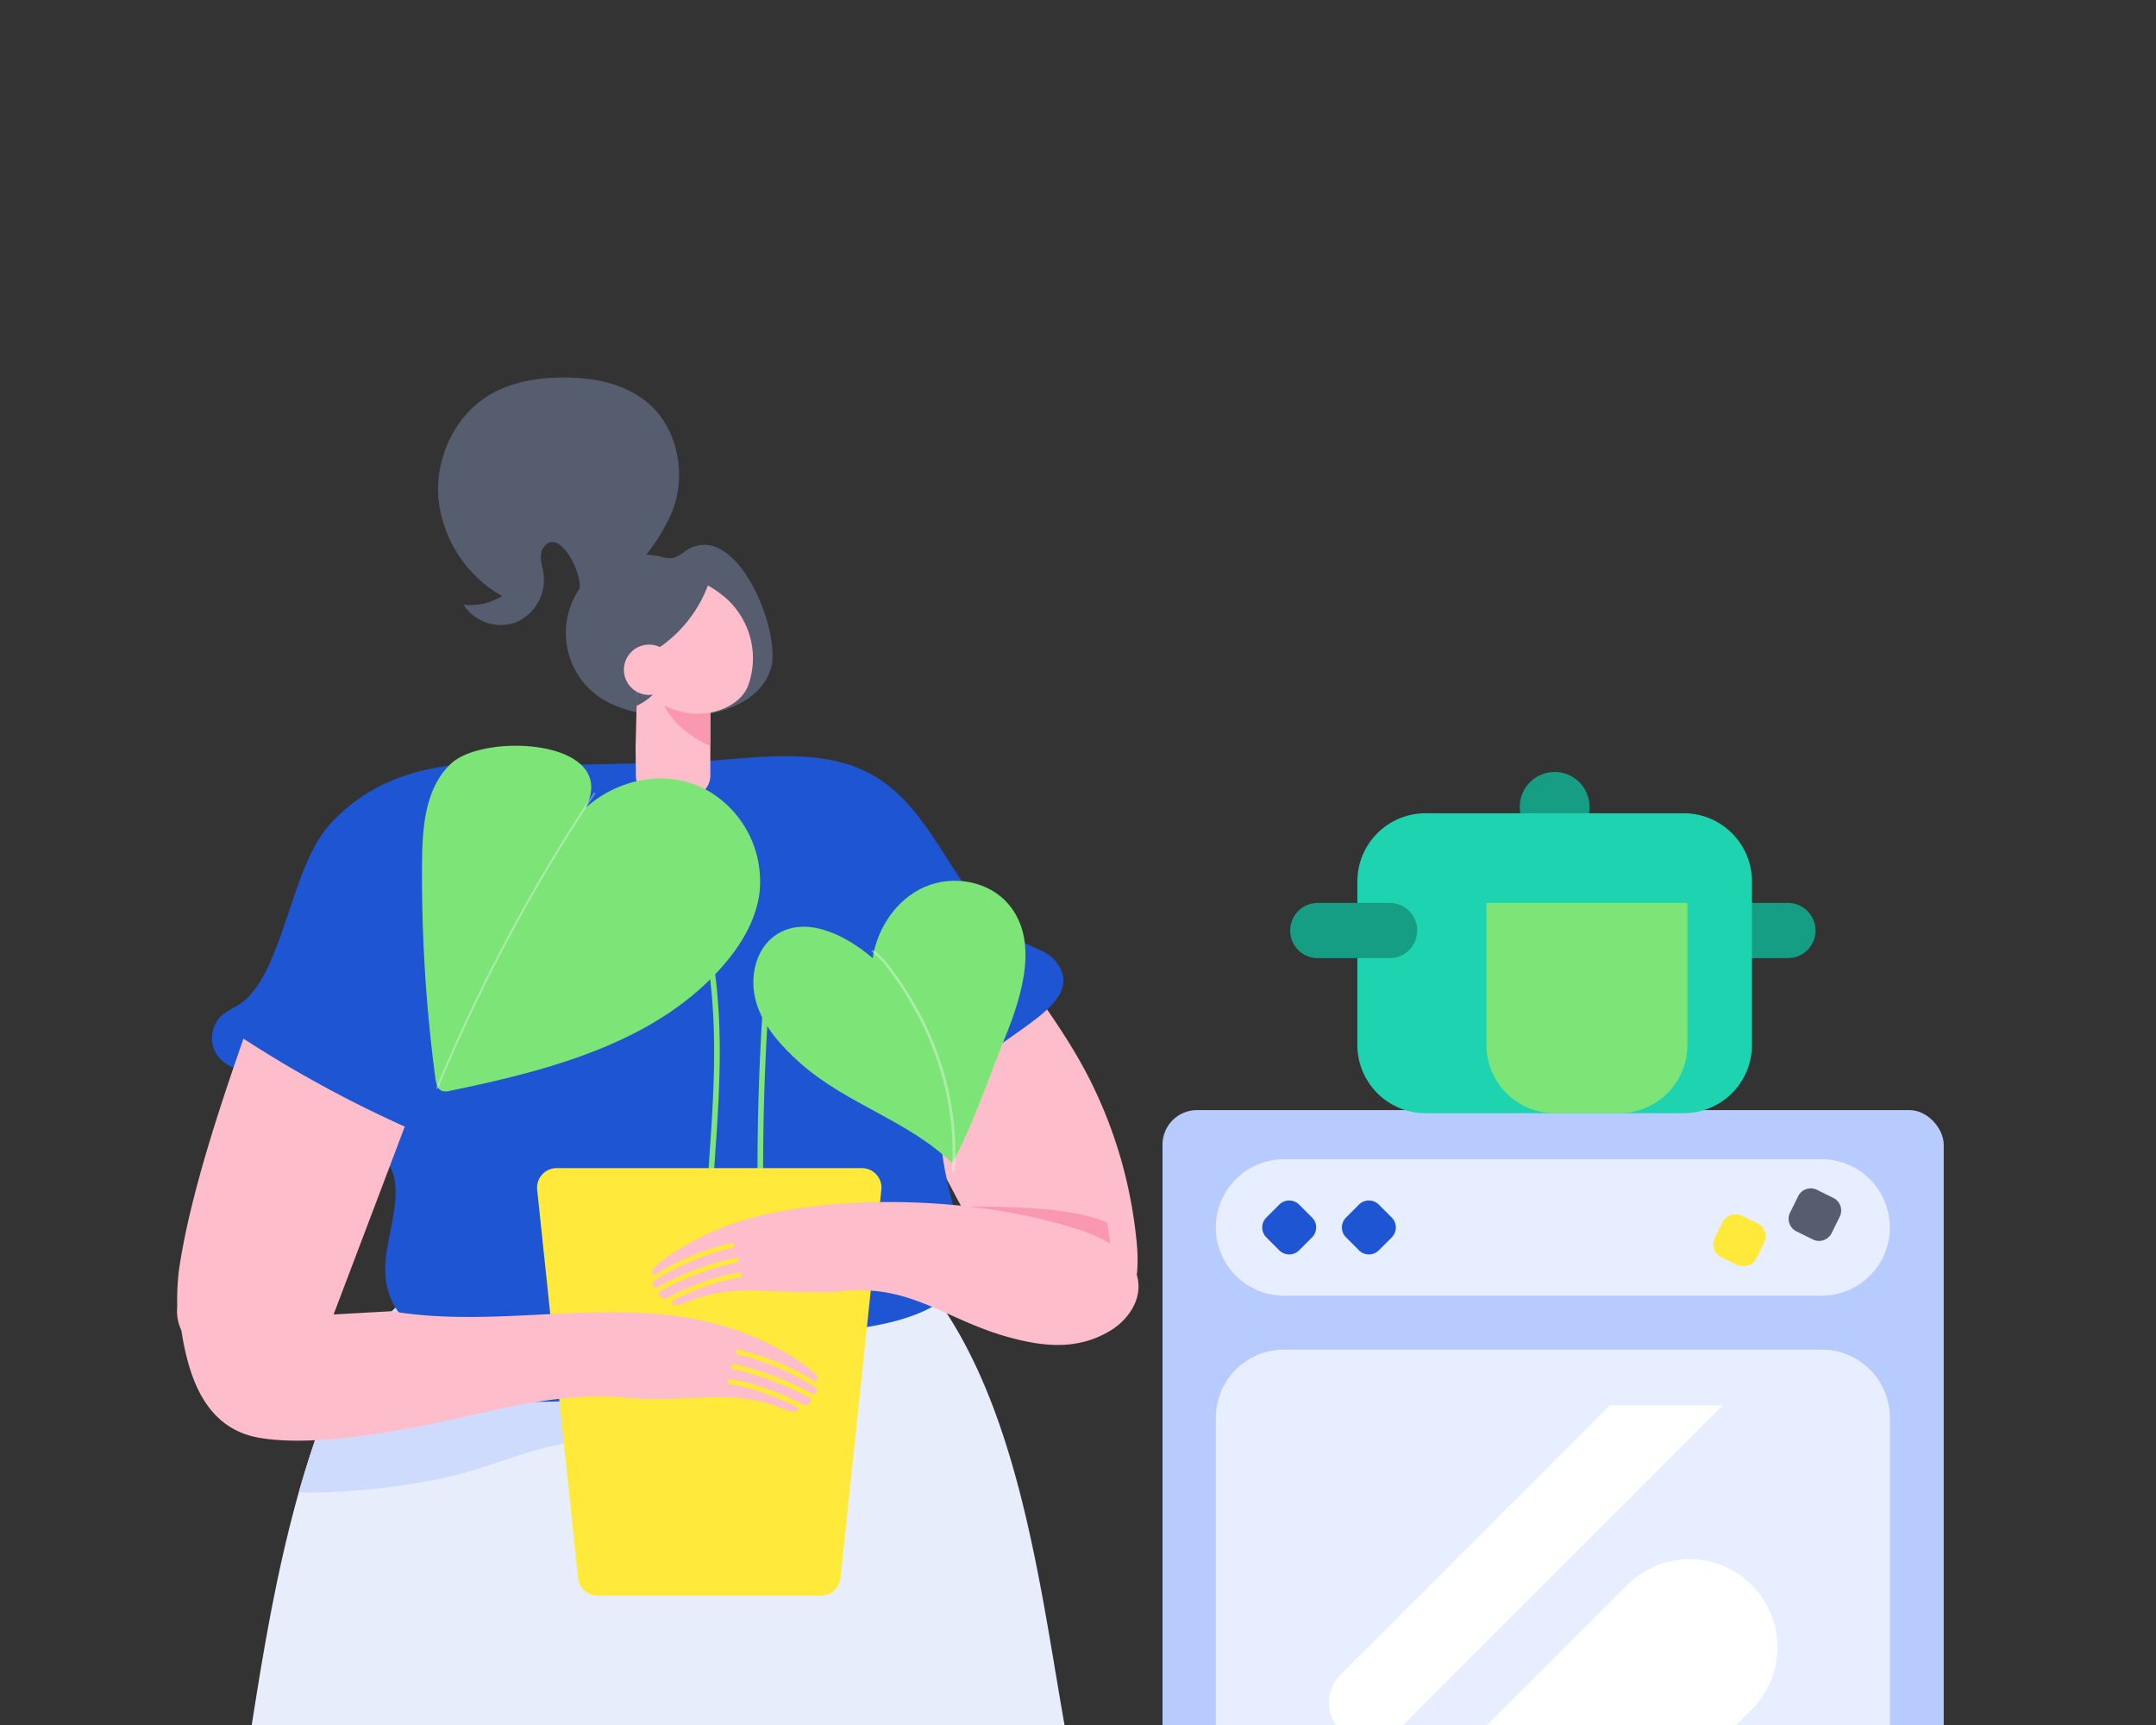 <svg id="Layer_1" data-name="Layer 1" xmlns="http://www.w3.org/2000/svg" xmlns:xlink="http://www.w3.org/1999/xlink" viewBox="0 0 500 400"><rect x="0" y="0" width="500" height="400" fill="#333333" stroke="none"/><defs><style>.cls-1{fill:none;}.cls-2{clip-path:url(#clip-path);}.cls-3{fill:#ebe7e2;}.cls-4{fill:#c1b8a8;}.cls-5{fill:#d6d0c5;}.cls-6{fill:#8ea0e6;}.cls-7{fill:#febdcb;}.cls-8{fill:#3f4679;}.cls-9{fill:#1dd3b0;}.cls-10{fill:#e0c9c0;}.cls-11{clip-path:url(#clip-path-2);}.cls-12{fill:#e8edfb;}.cls-13{fill:#cfdbfc;}.cls-14{fill:#1d55d3;}.cls-15{fill:#565d6e;}.cls-16{fill:#f998af;}.cls-17{fill:#7de577;}.cls-18{opacity:0.35;}.cls-19{fill:#fff;}.cls-20{fill:#ffe93b;}.cls-21{fill:#b7cbff;}.cls-22{fill:#e7eeff;}.cls-23{fill:#169e84;}</style><clipPath id="clip-path"><rect class="cls-1" x="13.5" y="-475.664" width="475.5" height="356.361"/></clipPath><clipPath id="clip-path-2"><rect class="cls-1" x="11" y="42.829" width="478" height="358"/></clipPath></defs><g class="cls-2"><g id="Groupe_de_masques_36" data-name="Groupe de masques 36"><g id="Groupe_4042" data-name="Groupe 4042"><rect id="Rectangle_2090" data-name="Rectangle 2090" class="cls-3" x="49.347" y="-166.987" width="252.121" height="260.21"/><rect id="Rectangle_2091" data-name="Rectangle 2091" class="cls-4" x="49.347" y="-166.987" width="22.92" height="260.21"/><rect id="Rectangle_2093" data-name="Rectangle 2093" class="cls-5" x="85.75" y="66.596" width="29.83" height="9.606"/><rect id="Rectangle_2095" data-name="Rectangle 2095" class="cls-6" x="259.673" y="68.618" width="29.83" height="9.606"/><g id="Groupe_4018" data-name="Groupe 4018"><path id="Tracé_6059" data-name="Tracé 6059" class="cls-7" d="M388.058,154.737l-3.585,21.879a53.199,53.199,0,0,1,3.022,16.954,10.045,10.045,0,0,1-9.762,10.319q-.131.004-.262.004l-76.64.298a1.721,1.721,0,0,1-1.333-2.807c12.223-15.504,49.968-17.291,54.115-25.501,4.386-8.683,6.25-34.393,6.25-34.393Z"/><path id="Tracé_6060" data-name="Tracé 6060" class="cls-8" d="M368.036,177.82c.129-3.132-2.214-14.4-10.342-17.727-.989,6.165-2.335,12.336-4.083,15.792-4.148,8.21-41.893,9.996-54.115,25.501a1.721,1.721,0,0,0,1.333,2.806l76.64-.298A10.045,10.045,0,0,0,387.497,193.832q-0-.131-.004-.262a53.199,53.199,0,0,0-3.022-16.954S368.341,183.474,368.036,177.82Z"/></g><g id="Groupe_4019" data-name="Groupe 4019"><path id="Tracé_6061" data-name="Tracé 6061" class="cls-7" d="M280.713,154.746,277.062,176.614a54.069,54.069,0,0,1,2.988,17.703,9.351,9.351,0,0,1-9.148,9.549q-.091.002-.182.002l-77.382.073a1.722,1.722,0,0,1-1.324-2.811c12.269-15.468,50.019-17.141,54.192-25.34,4.412-8.671,6.351-34.371,6.351-34.371Z"/><path id="Tracé_6062" data-name="Tracé 6062" class="cls-8" d="M260.624,177.77c.138-3.131-2.175-14.407-10.29-17.758-1.007,6.161-2.371,12.323-4.13,15.779-4.172,8.198-41.922,9.872-54.192,25.34a1.722,1.722,0,0,0,1.324,2.811l77.382-.073a9.35,9.35,0,0,0,9.333-9.367q-0-.092-.002-.185a54.039,54.039,0,0,0-2.988-17.703S260.912,183.424,260.624,177.77Z"/></g><path id="Tracé_6063" data-name="Tracé 6063" class="cls-9" d="M240.328,173.391h45.088l36.232-161.03,20.13,161.03h45.491c1.208-66.022,24.558-266.237,1.476-327.429H268.678C255.017-16.641,240.328,173.391,240.328,173.391Z"/><g id="Groupe_4020" data-name="Groupe 4020"><path id="Tracé_6064" data-name="Tracé 6064" class="cls-10" d="M321.648,5.629a.513.513,0,0,1-.512-.486L315.118-101.568l-8.896-2.32a.515.515,0,0,1-.384-.535l2.013-28.18a.515.515,0,0,1,.55-.477.515.515,0,0,1,.477.55l-1.983,27.754,8.846,2.308a.513.513,0,0,1,.384.468L322.163,5.086a.516.516,0,0,1-.485.543Z"/></g><g id="Groupe_4021" data-name="Groupe 4021"><path id="Tracé_6065" data-name="Tracé 6065" class="cls-10" d="M283.001,165.586h-39.721a.515.515,0,1,1,0-1.029H283.001a.515.515,0,1,1,0,1.029Z"/></g><g id="Groupe_4022" data-name="Groupe 4022"><path id="Tracé_6066" data-name="Tracé 6066" class="cls-10" d="M382.84,166.391H344.193a.515.515,0,1,1,0-1.029h38.647a.515.515,0,0,1,0,1.029Z"/></g><g id="Groupe_4024" data-name="Groupe 4024"><path id="Tracé_6068" data-name="Tracé 6068" class="cls-10" d="M381.767,160.487h-.015a.515.515,0,0,1-.5-.527c.078-2.592,7.69-259.698-.259-302.36a.515.515,0,0,1,.391-.614.515.515,0,0,1,.614.391l.007.036c7.97,42.769.355,299.986.277,302.578A.514.514,0,0,1,381.767,160.487Z"/></g></g></g></g><g id="Groupe_7092" data-name="Groupe 7092"><g id="Groupe_7128" data-name="Groupe 7128"><g id="Groupe_7091" data-name="Groupe 7091"><g class="cls-11"><g id="Groupe_7090" data-name="Groupe 7090"><g id="Groupe_7127" data-name="Groupe 7127"><g id="Groupe_7126" data-name="Groupe 7126"><g id="Groupe_7125" data-name="Groupe 7125"><path id="Tracé_8624" data-name="Tracé 8624" class="cls-7" d="M260.21,303.714a10.355,10.355,0,0,1-3.21,2.169,13.201,13.201,0,0,1-2.8.839,18.211,18.211,0,0,1-12.289-2.463,28.271,28.271,0,0,1-6.021-4.628c-4.965-4.98-8.462-11.473-11.884-17.86-1.348-2.524-2.7-5.04-4.036-7.571-5.819-10.941-11.48-21.987-16.295-33.474a75.912,75.912,0,0,0,22.907-10.589,90.675,90.675,0,0,0,8.739-6.77c5.744,8.215,11.735,16.251,16.5,25.2a105.817,105.817,0,0,1,10.775,31.871q.618,3.672.989,7.392C264.134,293.447,263.971,299.907,260.21,303.714Z"/><path id="Tracé_8625" data-name="Tracé 8625" class="cls-7" d="M268.571,788.118h-72.15c-.483,0-1.448-4.948-2.628-12.46-3.549-22.508-9.094-68.028-9.711-72.269-7.253-49.841-17.141-89.786-21.929-139.758-.676-7.1-1.106-14.669-1.433-22.494-.8-19.084-1.017-39.647-2.836-58.345-.6-6.179-1.373-12.147-2.4-17.794q-2.349-12.942-4.706-25.889-4.576-25.173-9.154-50.336c-3.882-21.358-15.552-52.53-5.478-73.283,2.168-4.466,6.4-7.928,11.826-10.5.186-.087.371-.175.564-.262,18.173-8.3,49.041-6.995,61.468-.2,21.856,11.955,26.243,49.477,26.213,70.755q-.056,38.277-.208,76.554-.167,48.09-.453,96.191-.59,103.954-1.425,207.918l25.048,16.227a20.642,20.642,0,0,1,9.39,15.943Z"/><path id="Tracé_8626" data-name="Tracé 8626" class="cls-7" d="M169.606,426.535q-.726,5.592-1.67,11.155h-.007c-2.551,15.173-6.185,30.163-10.046,45.1q-1.545,6.006-3.136,12-5.776,22.017-11.559,44.047-2.479,9.429-4.953,18.849-4.482,17.076-8.961,34.144l-1.787,8.345L94.971,752.225a41.082,41.082,0,0,0,5.92,14.026,81.249,81.249,0,0,0,7.862,9.409,81.579,81.579,0,0,1,5.8,6.859l1.567,8.307H55.254c.015-2.963-.07-8.207-.219-15.166-.725-34.277.695-110.128,1.334-159.577.094-7.4.476-14.722,1.038-22,1.388-17.945,3.868-35.637,5.9-53.4q.656-5.74,1.233-11.506c.265-2.534.491-5.069.71-7.61,1.591-18.895,3.049-37.8,4.484-56.706q1.62-21.27,3.237-42.545c2.87-36.863,5.421-94.717,36.55-121.29,15.771-13.466,28.991-8.306,39.021,3.7,11.981,14.354,19.406,38.478,21.153,52.3A273.238,273.238,0,0,1,169.606,426.535Z"/><path id="Tracé_8627" data-name="Tracé 8627" class="cls-12" d="M283.193,575.524a14.901,14.901,0,0,1-.679,3.978c-8.343,25.224-79.635,26.464-101.643,26.705-22.721.25-47.282-.71-65.627-4.664-7.776-1.67-14.437-3.885-19.366-6.778a200.522,200.522,0,0,0-39.358-17.308c-8.5-2.777-25.887-1.217-32.6-5.077-16.848-9.672,5.561-34.811,9.211-48.4.866-3.252,1.74-6.645,2.621-10.108,3.83-15.217,7.636-32.158,11.1-48.538,1.131-5.327,2.223-10.6,3.268-15.731,6.934-33.976,9.695-70.01,19.172-103.557q1.5-5.277,3.221-10.467c4.43-13.268,12.113-27.985,23.969-36.113a41.251,41.251,0,0,1,8.8-4.485c8.526-3.26,17.527-4.594,25.591-10.974l14.921-11.809c9.75-7.713,40.5,4.244,49.77,9.313,41.3,22.612,44.973,87.989,53.108,128.04q8.669,42.609,17.323,85.22,4.329,21.3,8.665,42.609C276.493,546.439,283.771,564.542,283.193,575.524Z"/><path id="Tracé_8628" data-name="Tracé 8628" class="cls-13" d="M186.344,335.507c-6.326,1.662-18.3-3.15-25.123-3.345a124.719,124.719,0,0,0-36.721,4.048c-1.381.39-2.746.8-4.111,1.24-4.079,1.3-8.1,2.753-12.214,3.954-6.669,1.95-23.431,5.023-38.881,4.641q1.5-5.277,3.221-10.467c4.43-13.268,12.113-27.985,23.969-36.113a41.252,41.252,0,0,1,8.8-4.485c7.161.047,14.328.46,21.286.944,18.851,1.3,47.57,1.053,62.3,14.78C196.686,317.993,198.987,332.207,186.344,335.507Z"/><path id="Tracé_8629" data-name="Tracé 8629" class="cls-14" d="M206.033,291.647c-1.112,4.141-5,9.126-12.668,15.169-24.763,19.515-61.347,18.8-91.021,17.933-3.557-.1-7.234-.239-10.438-1.789a12.979,12.979,0,0,1-2.727-1.768c19.141-25.117,43.262-41.609,43.262-41.609l14.325-11.337C164.883,271.683,210.788,273.955,206.033,291.647Z"/><path id="Tracé_8630" data-name="Tracé 8630" class="cls-14" d="M244.565,222.62c-1.363-1.574-3.408-2.332-5.3-3.194a29.812,29.812,0,0,1-3.524-1.9c-15.74-9.919-18.817-32.186-36.794-39.451-12.6-5.1-28.411-1.528-41.621-1.281-13.225.247-26.457.853-39.711.277-15.507-.672-30.521,2.255-41.229,14.221-9.311,10.4-10.7,35.22-21.131,41.781a31.38,31.38,0,0,0-3.678,2.254,7.217,7.217,0,0,0-1.371,9.128c3.53,5.461,12.1,3.028,16.929,9.8,1.857,2.6,3.676,5.24,5.554,7.822,3.785,5.2,10.462,2.3,15.057,5.513,5.555,3.879,4.045,11.006,2.972,17.008-.589,3.3-1.465,6.582-1.394,9.931.531,24.717,40.657,18.591,55.874,16.89q22.221-1.078,44.423-2.493c9.925-.638,32.045-2.623,34.447-15.625.439-2.38-.372-4.789-1.08-7.1-2.379-7.779-7.205-23.97-3.492-31.816,2.948-6.23,13.544-12.727,18.98-16.777C243.339,233.983,250.038,228.945,244.565,222.62Z"/><g id="Groupe_7083" data-name="Groupe 7083"><g id="Groupe_7082" data-name="Groupe 7082"><path id="Tracé_8631" data-name="Tracé 8631" class="cls-15" d="M179.061,153.661a8.366,8.366,0,0,1-.309,1.451c-4.308,13.643-29.93,13.287-39.673,6.588a18.121,18.121,0,0,1,14.221-32.617,6.787,6.787,0,0,0,2.872.3,9.019,9.019,0,0,0,2.839-1.662C170.127,120.39,180.319,143.983,179.061,153.661Z"/></g></g><g id="Groupe_7090-2" data-name="Groupe 7090-2"><g id="Groupe_7089" data-name="Groupe 7089"><g id="Groupe_7088" data-name="Groupe 7088"><g id="Groupe_7087" data-name="Groupe 7087"><g id="Groupe_7086" data-name="Groupe 7086"><g id="Groupe_7085" data-name="Groupe 7085"><g id="Groupe_7084" data-name="Groupe 7084"><path id="Tracé_8632" data-name="Tracé 8632" class="cls-7" d="M147.4,173.302l.065,6.58a4.967,4.967,0,0,0,4.965,4.914h7.343a4.965,4.965,0,0,0,4.965-4.963v-24.459l-8.685-2.012-.623-.144h-.014l-5.262-1.209-.029.369-.383,4.075-.29,3.083-.565-3.213-.926-5.248-.13,5.088-.246,9.677Z"/></g></g></g></g></g></g></g><g id="Groupe_7097" data-name="Groupe 7097"><g id="Groupe_7096" data-name="Groupe 7096"><g id="Groupe_7095" data-name="Groupe 7095"><g id="Groupe_7094" data-name="Groupe 7094"><g id="Groupe_7093" data-name="Groupe 7093"><g id="Groupe_7092-2" data-name="Groupe 7092-2"><g id="Groupe_7091-2" data-name="Groupe 7091-2"><path id="Tracé_8633" data-name="Tracé 8633" class="cls-16" d="M152.782,159.307a12.773,12.773,0,0,0,1.325,4.408c1.882,3.763,5.667,7.02,10.632,9.3v-11.966Z"/></g></g></g></g></g></g></g><g id="Groupe_7104" data-name="Groupe 7104"><g id="Groupe_7103" data-name="Groupe 7103"><g id="Groupe_7102" data-name="Groupe 7102"><g id="Groupe_7101" data-name="Groupe 7101"><g id="Groupe_7100" data-name="Groupe 7100"><g id="Groupe_7099" data-name="Groupe 7099"><g id="Groupe_7098" data-name="Groupe 7098"><path id="Tracé_8634" data-name="Tracé 8634" class="cls-7" d="M148.3,152.857l-.007-.1a30.531,30.531,0,0,0,15.879-17,25.394,25.394,0,0,1,4.248,3c.145.137.29.261.434.4a17.449,17.449,0,0,1,2.42,2.846,18.6,18.6,0,0,1,2.2,17.051c-1.92,4.8-8.313,6.87-13.021,6.418a21.338,21.338,0,0,1-9.858-3.892c-.234-.349-.458-.7-.7-1.045-.28-.393-.571-.788-.867-1.179-.434-1.988-.45-5.024-1.247-5.932A2.438,2.438,0,0,1,148.3,152.857Z"/></g></g></g></g></g></g></g><g id="Groupe_7111" data-name="Groupe 7111"><g id="Groupe_7110" data-name="Groupe 7110"><g id="Groupe_7109" data-name="Groupe 7109"><g id="Groupe_7108" data-name="Groupe 7108"><g id="Groupe_7107" data-name="Groupe 7107"><g id="Groupe_7106" data-name="Groupe 7106"><g id="Groupe_7105" data-name="Groupe 7105"><path id="Tracé_8635" data-name="Tracé 8635" class="cls-15" d="M147.586,163.695c4.169-1.975,6.63-5.276,6.333-8.757h-.036l-4.14-.63-.855-.13-1.056-.159Z"/></g></g></g></g></g></g></g><g id="Groupe_7118" data-name="Groupe 7118"><g id="Groupe_7117" data-name="Groupe 7117"><g id="Groupe_7116" data-name="Groupe 7116"><g id="Groupe_7115" data-name="Groupe 7115"><g id="Groupe_7114" data-name="Groupe 7114"><g id="Groupe_7113" data-name="Groupe 7113"><g id="Groupe_7112" data-name="Groupe 7112"><path id="Tracé_8636" data-name="Tracé 8636" class="cls-7" d="M144.691,155.315a5.834,5.834,0,1,0,0-.006Z"/></g></g></g></g></g></g></g><path id="Tracé_8637" data-name="Tracé 8637" class="cls-15" d="M125.934,127.151c-1.048,1.644-.228,3.788.1,5.722a10.748,10.748,0,0,1-6.352,11.425,10.362,10.362,0,0,1-12.22-4.1,13.649,13.649,0,0,0,8.978-1.991,29.418,29.418,0,0,1-14.73-22.307c-.882-9.287,3.485-19.039,11.244-23.96,5.209-3.3,11.51-4.368,17.642-4.4,7.01-.039,14.384,1.35,19.744,5.967,7.112,6.125,9.074,17.381,5.16,26-3.63,7.994-12.3,19.3-21.164,17.626C135.448,133.394,129.5,121.561,125.934,127.151Z"/><g id="Groupe_7119" data-name="Groupe 7119"><path id="Tracé_8638" data-name="Tracé 8638" class="cls-17" d="M104.613,177.06c-5.908,5.5-6.651,14.46-6.73,22.528a356.506,356.506,0,0,0,3.094,50.5c.149,1.126.45,2.447,1.5,2.872a3.272,3.272,0,0,0,1.873-.016c23.01-4.756,47.418-11.083,63.013-28.658,4.193-4.725,7.671-10.325,8.676-16.562a24.269,24.269,0,0,0-13.018-24.993c-9.062-4.385-19.89-1.976-27.193,4.583C143.8,171.494,112.447,169.771,104.613,177.06Z"/></g><g id="Groupe_7120" data-name="Groupe 7120"><path id="Tracé_8639" data-name="Tracé 8639" class="cls-17" d="M185.517,246.453c-4.357-3.884-8.467-8.406-10.134-14s-.258-12.452,4.6-15.683c6.89-4.578,16.136.015,22.4,5.417,1.068-7.028,5.534-13.651,12.04-16.514s14.891-1.41,19.481,4.018c7.017,8.3,3.257,20.844-.832,30.916-3.919,9.654-7.314,20.059-12.264,29.117C210.671,259.812,196.334,256.097,185.517,246.453Z"/></g><g id="Groupe_7121" data-name="Groupe 7121" class="cls-18"><path id="Tracé_8640" data-name="Tracé 8640" class="cls-19" d="M101.523,252.521l-.4-.167a396.766,396.766,0,0,1,36.62-68.6l.362.241A396.3,396.3,0,0,0,101.523,252.521Z"/></g><g id="Groupe_7122" data-name="Groupe 7122" class="cls-18"><path id="Tracé_8641" data-name="Tracé 8641" class="cls-19" d="M206,224.683c10.7,14.113,15.923,30.772,14.766,46.973.219.013.434.032.65.048,1.169-16.3-4.086-33.062-14.85-47.261a19.8,19.8,0,0,0-3.975-4.129c-.206.083-.411.166-.617.245A18.555,18.555,0,0,1,206,224.683Z"/></g><g id="Groupe_7123" data-name="Groupe 7123"><path id="Tracé_8642" data-name="Tracé 8642" class="cls-17" d="M163.718,309.362c-1.153-13.13-.22-26.5.683-39.422.365-5.224.742-10.627.975-15.934.7-15.77.406-36.143-8.072-53.866-1.639-3.426-4.023-7.653-7.955-9.955-3.438-2.013-8.63-2.155-11.369,1.091l-1-.842c3.182-3.77,9.122-3.659,13.025-1.375,4.238,2.481,6.754,6.924,8.473,10.518,8.6,17.984,8.9,38.565,8.2,54.486-.234,5.324-.612,10.736-.978,15.968-.9,12.876-1.828,26.19-.685,39.218Z"/></g><g id="Groupe_7124" data-name="Groupe 7124"><path id="Tracé_8643" data-name="Tracé 8643" class="cls-17" d="M176.733,306.22l-.185-3.343a576.473,576.473,0,0,1,.234-67.451c.258-4.146.619-7.842,2.428-11.1a14.089,14.089,0,0,1,21.175-3.122l-.909.936a12.788,12.788,0,0,0-19.126,2.819c-1.676,3.016-2.018,6.559-2.266,10.544a575.563,575.563,0,0,0-.41,63.932l.176-.515,1.234.423Z"/></g><path id="Tracé_8644" data-name="Tracé 8644" class="cls-20" d="M190.4,370.007H138.571a4.541,4.541,0,0,1-4.515-4.065l-9.48-90.058a4.541,4.541,0,0,1,4.041-4.991,4.428,4.428,0,0,1,.475-.025h70.789a4.541,4.541,0,0,1,4.541,4.541h0a4.446,4.446,0,0,1-.025.475l-9.48,90.058A4.54,4.54,0,0,1,190.4,370.007Z"/><path id="Tracé_8645" data-name="Tracé 8645" class="cls-7" d="M171.344,312.97a59.394,59.394,0,0,1,17.478,7.226.537.537,0,0,0,.839-.569c-.009-.028-.019-.055-.03-.082-.345-.922-2.022-2.277-2.771-2.816a62.692,62.692,0,0,0-17.9-8.882c-1.9-.6-3.8-1.115-5.684-1.534-23.744-5.259-48.162,1.81-72.5-2.259l-13.41.745s9.835-25.882,16.5-43.559a277.534,277.534,0,0,1-37.407-20.393c-5.317,15.341-12.6,36.841-15.021,54.113a64.387,64.387,0,0,0-.345,8.013,10.735,10.735,0,0,0,.876,5.334,1.067,1.067,0,0,0,.083.131c1.721,11.149,5.632,22.842,18.141,24.97,11.45,1.947,27.6-.823,38.966-3.025.27-.052.539-.112.809-.172,14.67-3.07,30.044-7.623,45.313-6.118,8.32.824,16.834-.4,25.207-.037l.307.022a43.135,43.135,0,0,1,8.064,1.565c1.731.472,3.962,1.932,5.8,1.565a.52.52,0,0,0,.075-.988c-4.748-2.322-10.349-4.538-15.4-5.212a.622.622,0,0,1-.554-.652.587.587,0,0,1,.663-.5l.001 0h.01c5.691.757,12,3.385,17.111,5.983a.568.568,0,0,0,.637-.074,9.678,9.678,0,0,0,.756-.787.526.526,0,0,0-.074-.739.568.568,0,0,0-.083-.055,64.922,64.922,0,0,0-17.771-6.687.611.611,0,0,1-.471-.7.594.594,0,0,1,.721-.429h.005a66.341,66.341,0,0,1,18.152,6.852.569.569,0,0,0,.782-.191l0-.001.018-.032a4.708,4.708,0,0,0,.217-.532.538.538,0,0,0-.225-.644,58.308,58.308,0,0,0-18.137-7.728.611.611,0,0,1-.472-.7.585.585,0,0,1,.7-.437Z"/><path id="Tracé_8646" data-name="Tracé 8646" class="cls-16" d="M254.712,303.99a8.941,8.941,0,0,1-2.774,1.917,33.417,33.417,0,0,1-11.922-1.144c-.375-.092-.744-.185-1.106-.291a24.387,24.387,0,0,1-5.2-4.084c-4.287-4.394-7.306-10.124-10.261-15.761-1.163-2.227-5.449-2.582-6.6-4.816,11.936-.027,27.122-.378,37.175,2.668a28.607,28.607,0,0,1,2.742.972q.532,3.24.853,6.522C258.1,294.93,257.957,300.626,254.712,303.99Z"/><path id="Tracé_8647" data-name="Tracé 8647" class="cls-7" d="M169.5,288.259a59.4,59.4,0,0,0-17.476,7.224.537.537,0,0,1-.839-.569c.009-.028.019-.055.03-.082.344-.921,2.022-2.277,2.771-2.816a62.7,62.7,0,0,1,17.9-8.881c1.9-.6,3.8-1.116,5.683-1.535,21.985-4.887,51.761-3.454,73.236,3.741,6.063,2.032,12.726,5.946,13.2,12.322.334,4.454-2.708,8.615-6.535,10.917-7.632,4.591-15.6,3.707-23.778,1.429-14.33-3.993-22.444-12.185-38.132-10.632-8.32.824-16.834-.4-25.206-.037l-.307.022a43.064,43.064,0,0,0-8.065,1.566c-1.73.471-3.961,1.931-5.8,1.565a.521.521,0,0,1-.076-.989c4.748-2.321,10.35-4.538,15.4-5.212a.623.623,0,0,0,.555-.651.588.588,0,0,0-.664-.5l-.001 0h-.01c-5.69.757-12,3.385-17.111,5.983a.568.568,0,0,1-.637-.074,9.688,9.688,0,0,1-.756-.787.526.526,0,0,1,.074-.739.569.569,0,0,1,.083-.055,64.986,64.986,0,0,1,17.771-6.687.611.611,0,0,0,.472-.7.594.594,0,0,0-.722-.429h0a66.36,66.36,0,0,0-18.16,6.86.569.569,0,0,1-.781-.19l-.019-.034a4.912,4.912,0,0,1-.218-.532.541.541,0,0,1,.225-.644,58.363,58.363,0,0,1,18.138-7.728.611.611,0,0,0,.471-.7.586.586,0,0,0-.71-.428l-0.0 0Z"/></g></g></g><g id="Groupe_7089-2" data-name="Groupe 7089-2"><rect id="Rectangle_8878" data-name="Rectangle 8878" class="cls-21" x="269.598" y="257.41" width="181.171" height="202.339" rx="8.006"/><g id="Groupe_7086-2" data-name="Groupe 7086-2"><path id="Tracé_8634-2" data-name="Tracé 8634-2" class="cls-22" d="M438.276,284.632a15.816,15.816,0,0,1-15.818,15.813H297.786a15.817,15.817,0,1,1,0-31.634H422.458a15.819,15.819,0,0,1,15.818,15.82Z"/><g id="Groupe_7084-2" data-name="Groupe 7084-2"><path id="Tracé_8635-2" data-name="Tracé 8635-2" class="cls-14" d="M296.679,289.927l-3-3a3.249,3.249,0,0,1-.005-4.595l.005-.005,3-3a3.251,3.251,0,0,1,4.598-.002l.002.002,3,3a3.251,3.251,0,0,1,.002,4.598l-.002.002-3,3a3.25,3.25,0,0,1-4.596.004Z"/><path id="Tracé_8636-2" data-name="Tracé 8636-2" class="cls-14" d="M315.156,289.927l-3-3a3.25,3.25,0,0,1-.004-4.596l.004-.004,3-3a3.25,3.25,0,0,1,4.596-.004l.004.004,3,3a3.252,3.252,0,0,1,.001,4.599l-.001.001-3,3a3.251,3.251,0,0,1-4.598.002Z"/></g><g id="Groupe_7085-2" data-name="Groupe 7085-2"><path id="Tracé_8637-2" data-name="Tracé 8637-2" class="cls-15" d="M421.37,275.9l3.806,1.876a3.251,3.251,0,0,1,1.479,4.352l-1.876,3.809a3.251,3.251,0,0,1-4.353,1.479l-.001-0-3.81-1.88a3.25,3.25,0,0,1-1.477-4.353l.001-.002,1.879-3.806A3.25,3.25,0,0,1,421.37,275.9Z"/><rect id="Rectangle_8879" data-name="Rectangle 8879" class="cls-20" x="398.03" y="282.222" width="10.744" height="10.745" rx="3.251" transform="translate(-32.921 522.256) rotate(-63.758)"/></g></g><path id="Tracé_8638-2" data-name="Tracé 8638-2" class="cls-22" d="M422.458,312.946H297.786a15.82,15.82,0,0,0-15.817,15.821v102.7a15.823,15.823,0,0,0,15.817,15.816H422.458a15.821,15.821,0,0,0,15.818-15.818v-102.7a15.818,15.818,0,0,0-15.817-15.819Z"/><g id="Groupe_7087-2" data-name="Groupe 7087-2"><path id="Tracé_8639-2" data-name="Tracé 8639-2" class="cls-19" d="M377.279,367.606l-66.725,66.72h57.775l37.833-37.836a20.424,20.424,0,0,0-28.731-29.036Q377.354,367.529,377.279,367.606Z"/><path id="Tracé_8640-2" data-name="Tracé 8640-2" class="cls-19" d="M310.931,388.267a9.27,9.27,0,1,0,13.11,13.11l75.482-75.478H373.3Z"/></g><g id="Groupe_7088-2" data-name="Groupe 7088-2"><path id="Tracé_8641-2" data-name="Tracé 8641-2" class="cls-23" d="M354.826,192.815h0a8.087,8.087,0,0,1,0-11.436h0a8.088,8.088,0,0,1,11.438-.002l.002.002h0a8.088,8.088,0,0,1,0,11.437h0a8.087,8.087,0,0,1-11.437.002Z"/><path id="Rectangle_8880" data-name="Rectangle 8880" class="cls-23" d="M397.98,209.372h16.653a6.404,6.404,0,0,1,6.404,6.404h0a6.404,6.404,0,0,1-6.404,6.404H397.98a6.404,6.404,0,0,1-6.404-6.404h0A6.404,6.404,0,0,1,397.98,209.372Z"/><path id="Tracé_8642-2" data-name="Tracé 8642-2" class="cls-9" d="M390.491,188.583H330.6a15.819,15.819,0,0,0-15.814,15.82v37.92a15.816,15.816,0,0,0,15.814,15.809h59.9a15.815,15.815,0,0,0,15.8-15.813v-37.92A15.818,15.818,0,0,0,390.491,188.583Z"/><path id="Tracé_8643-2" data-name="Tracé 8643-2" class="cls-17" d="M344.726,209.372v32.947a15.818,15.818,0,0,0,15.816,15.813h14.973a15.816,15.816,0,0,0,15.813-15.813v-32.947Z"/><path id="Rectangle_8881" data-name="Rectangle 8881" class="cls-23" d="M305.612,209.372h16.653a6.404,6.404,0,0,1,6.404,6.404h0a6.404,6.404,0,0,1-6.404,6.404H305.612a6.404,6.404,0,0,1-6.404-6.404h0A6.404,6.404,0,0,1,305.612,209.372Z"/></g></g></g></g></g></g></g></svg>